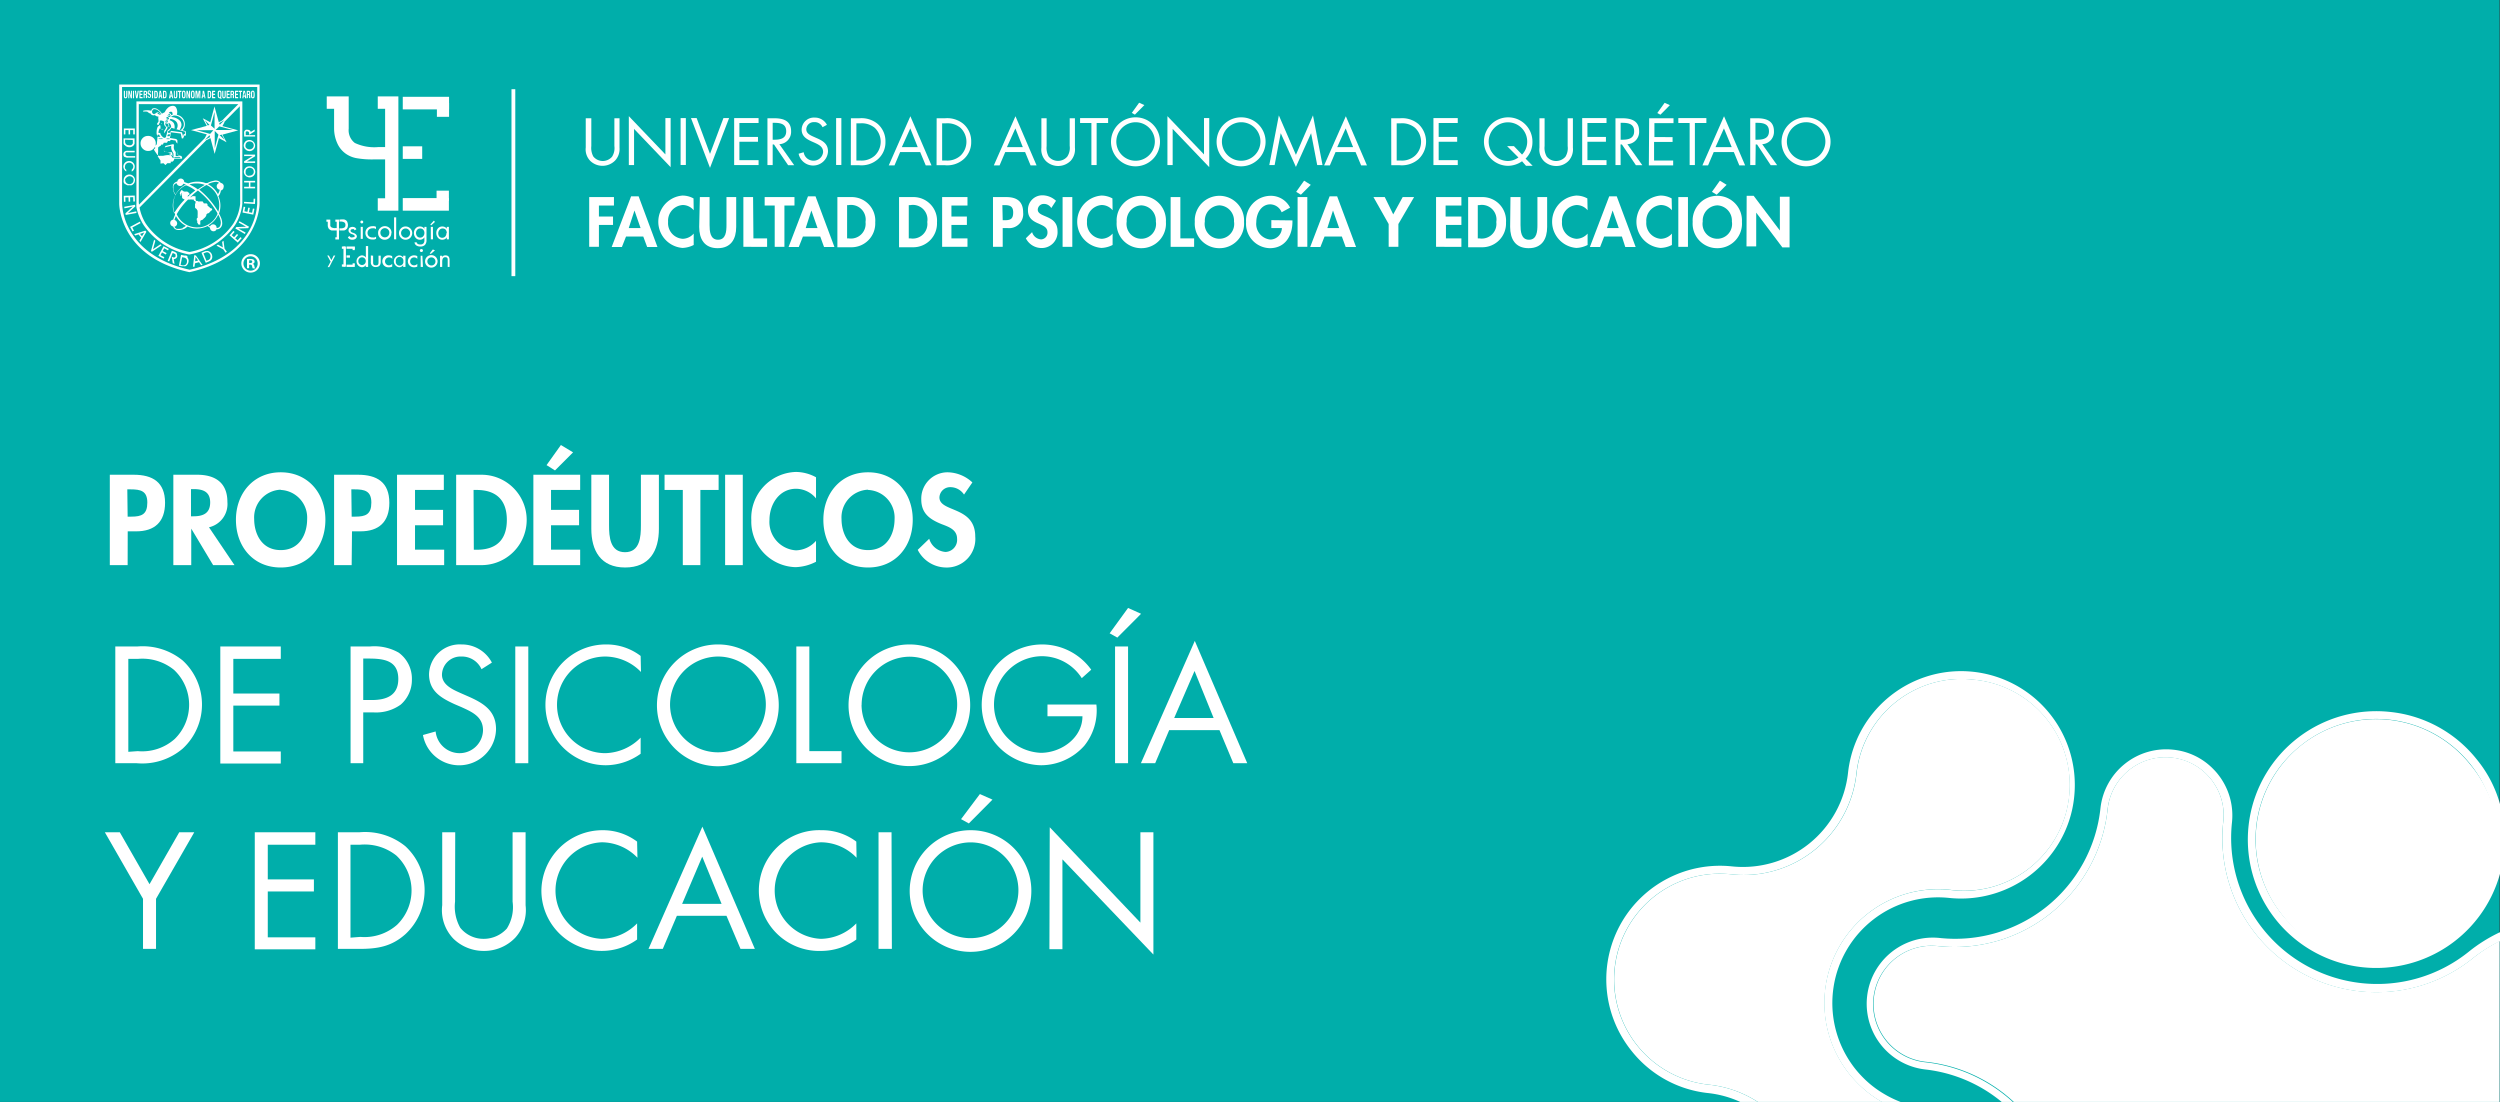 <svg xmlns="http://www.w3.org/2000/svg" viewBox="0 0 295.95 130.45"><rect x="0" y="0" width="295.95" height="130.45" fill="#333333" stroke="none"/><defs><style>.cls-1{fill:#00aeaa;}.cls-2{fill:#fff;}</style></defs><g id="Capa_2" data-name="Capa 2"><g id="Capa_1-2" data-name="Capa 1"><rect class="cls-1" width="295.9" height="130.45" rx="0"/><path class="cls-2" d="M15.11,66.9H13V56.2h2.83c2.25,0,3.71.89,3.71,3.32,0,2.27-1.24,3.38-3.42,3.38h-1Zm0-5.74h.43c1.23,0,1.9-.27,1.9-1.66s-.79-1.57-2-1.57h-.37Z"/><path class="cls-2" d="M27.76,66.9H25.23l-2.59-4.32h0V66.9H20.52V56.2h2.83c2.11,0,3.57.93,3.57,3.22a2.82,2.82,0,0,1-2.18,3Zm-5.15-5.78h.27c1.15,0,2-.34,2-1.64S24,57.9,22.89,57.9h-.28Z"/><path class="cls-2" d="M33.23,67.18c-3.27,0-5.3-2.5-5.3-5.65s2.1-5.62,5.3-5.62,5.29,2.44,5.29,5.62S36.49,67.18,33.23,67.18Zm0-9.21a3.28,3.28,0,0,0-3.14,3.48c0,1.64.82,3.67,3.14,3.67s3.13-2,3.13-3.67A3.28,3.28,0,0,0,33.23,58Z"/><path class="cls-2" d="M41.63,66.9H39.55V56.2h2.83c2.25,0,3.71.89,3.71,3.32,0,2.27-1.24,3.38-3.42,3.38h-1Zm0-5.74h.43c1.23,0,1.9-.27,1.9-1.66s-.8-1.57-2-1.57h-.37Z"/><path class="cls-2" d="M49.13,58v2.36h3.32v1.82H49.13v2.89h3.45V66.9H47V56.2h5.54V58Z"/><path class="cls-2" d="M54,56.2h3a5.35,5.35,0,0,1,0,10.7H54Zm2.09,8.88h.34C59,65.08,60,63.66,60,61.55,60,59.22,58.77,58,56.4,58h-.34Z"/><path class="cls-2" d="M65.23,58v2.36h3.32v1.82H65.23v2.89h3.45V66.9H63.14V56.2h5.54V58Zm2.61-4.45L65.7,55.69l-1-.63,1.7-2.38Z"/><path class="cls-2" d="M70,56.2H72.1v6c0,1.32.11,3.17,1.89,3.17s1.88-1.85,1.88-3.17v-6H78v6.4c0,2.61-1.11,4.58-4,4.58s-4-2-4-4.58Z"/><path class="cls-2" d="M82.91,66.9H80.83V58H78.67V56.2h6.4V58H82.91Z"/><path class="cls-2" d="M87.93,66.9H85.84V56.2h2.09Z"/><path class="cls-2" d="M96.6,59a3.09,3.09,0,0,0-2.36-1.14c-2,0-3.15,1.85-3.15,3.69a3.36,3.36,0,0,0,3.14,3.6,3.25,3.25,0,0,0,2.37-1.13v2.48a5.6,5.6,0,0,1-2.43.64,5.39,5.39,0,0,1-5.23-5.55,5.45,5.45,0,0,1,5.27-5.72,5,5,0,0,1,2.39.63Z"/><path class="cls-2" d="M102.76,67.18c-3.26,0-5.29-2.5-5.29-5.65s2.1-5.62,5.29-5.62,5.29,2.44,5.29,5.62S106,67.18,102.76,67.18Zm0-9.21a3.28,3.28,0,0,0-3.14,3.48c0,1.64.83,3.67,3.14,3.67s3.14-2,3.14-3.67A3.28,3.28,0,0,0,102.76,58Z"/><path class="cls-2" d="M114.12,58.55a1.93,1.93,0,0,0-1.61-.88,1.27,1.27,0,0,0-1.3,1.21c0,1.8,4.24,1,4.24,4.64a3.38,3.38,0,0,1-3.52,3.66,3.79,3.79,0,0,1-3.29-2.09L110,63.78a2.19,2.19,0,0,0,1.93,1.56,1.43,1.43,0,0,0,1.37-1.55c0-1.11-1-1.42-1.85-1.75-1.38-.56-2.39-1.26-2.39-2.92a3.12,3.12,0,0,1,3.12-3.21,4.4,4.4,0,0,1,2.93,1.2Z"/><path class="cls-2" d="M13.65,76.53h2.61a7.48,7.48,0,0,1,5.38,1.67,7.1,7.1,0,0,1,0,10.41,7.37,7.37,0,0,1-5.46,1.74H13.65Zm2.66,12.39a5.79,5.79,0,0,0,4.36-1.43,5.66,5.66,0,0,0-.07-8.19A5.94,5.94,0,0,0,16.31,78H15.19v11Z"/><path class="cls-2" d="M26.08,76.53h7.16V78H27.62v4.1h5.46v1.43H27.62v5.43h5.62v1.43H26.08Z"/><path class="cls-2" d="M43,90.35H41.5V76.53h2.28a5.84,5.84,0,0,1,3.42.73,3.81,3.81,0,0,1,1.56,3.15,3.88,3.88,0,0,1-1.32,3,5,5,0,0,1-3.28.92H43Zm0-7.48h1c1.7,0,3.15-.51,3.15-2.49,0-2.26-1.81-2.42-3.61-2.42H43Z"/><path class="cls-2" d="M57,79.22a2.54,2.54,0,0,0-2.38-1.5,2.2,2.2,0,0,0-2.3,2.14c0,1.2,1.23,1.75,2.17,2.17l.91.4c1.8.79,3.32,1.69,3.32,3.89a4.36,4.36,0,0,1-8.65.69l1.5-.42a2.86,2.86,0,0,0,2.77,2.57,2.78,2.78,0,0,0,2.84-2.7c0-1.61-1.26-2.16-2.55-2.75l-.84-.36c-1.61-.74-3-1.56-3-3.54a3.63,3.63,0,0,1,3.86-3.52,4,4,0,0,1,3.58,2.15Z"/><path class="cls-2" d="M62.54,90.35H61V76.53h1.54Z"/><path class="cls-2" d="M75.88,79.55a5.94,5.94,0,0,0-4.22-1.83,5.72,5.72,0,0,0,0,11.44,6.06,6.06,0,0,0,4.18-1.84v1.91a7.13,7.13,0,0,1-4.12,1.36,7.15,7.15,0,1,1,0-14.3,6.65,6.65,0,0,1,4.12,1.36Z"/><path class="cls-2" d="M92.19,83.46A7.21,7.21,0,1,1,85,76.29,7.18,7.18,0,0,1,92.19,83.46Zm-12.87,0A5.67,5.67,0,1,0,85,77.72,5.72,5.72,0,0,0,79.32,83.44Z"/><path class="cls-2" d="M95.81,88.92h3.81v1.43H94.27V76.53h1.54Z"/><path class="cls-2" d="M114.85,83.46a7.2,7.2,0,1,1-7.2-7.17A7.17,7.17,0,0,1,114.85,83.46Zm-12.86,0a5.66,5.66,0,1,0,5.66-5.72A5.72,5.72,0,0,0,102,83.44Z"/><path class="cls-2" d="M129.79,83.4a6.64,6.64,0,0,1-1.43,4.88,6.86,6.86,0,0,1-5.12,2.31,7.15,7.15,0,1,1,5.94-11.31l-1.12,1a5.61,5.61,0,0,0-4.74-2.6,5.73,5.73,0,0,0-5.65,5.77,5.61,5.61,0,0,0,1.61,3.91,5.86,5.86,0,0,0,3.93,1.76c2.4,0,4.93-1.76,4.93-4.33H124V83.4Z"/><path class="cls-2" d="M135.08,72.66l-2.81,2.82-.91-.51,2.18-3Zm-1.54,17.69H132V76.53h1.54Z"/><path class="cls-2" d="M138.41,86.43l-1.66,3.92h-1.69l6.38-14.48,6.21,14.48H146l-1.64-3.92Zm3-7L139,85h4.67Z"/><path class="cls-2" d="M12.41,98.52h1.77l3.52,6.15,3.52-6.15H23l-4.53,7.88v5.93H16.93V106.4Z"/><path class="cls-2" d="M30.16,98.52h7.17V100H31.7v4.1h5.46v1.43H31.7v5.43h5.63v1.42H30.16Z"/><path class="cls-2" d="M40,98.52h2.6a7.55,7.55,0,0,1,5.39,1.66,7.09,7.09,0,0,1,0,10.41c-1.65,1.47-3.3,1.74-5.46,1.74H40Zm2.65,12.39A5.82,5.82,0,0,0,47,109.48a5.66,5.66,0,0,0-.08-8.2A6,6,0,0,0,42.6,100H41.49v11Z"/><path class="cls-2" d="M53.87,106.74a5.13,5.13,0,0,0,.61,3.08,3.52,3.52,0,0,0,2.78,1.32A3.68,3.68,0,0,0,60,109.92a4.74,4.74,0,0,0,.68-3.18V98.52h1.54v8.65A4.86,4.86,0,0,1,61,111a5.08,5.08,0,0,1-3.72,1.57,5.14,5.14,0,0,1-3.57-1.41,4.86,4.86,0,0,1-1.36-4V98.52h1.54Z"/><path class="cls-2" d="M75.46,101.54a5.9,5.9,0,0,0-4.22-1.83,5.72,5.72,0,0,0,0,11.43,6,6,0,0,0,4.18-1.83v1.91a7.15,7.15,0,0,1-11.33-5.74,7.23,7.23,0,0,1,7.2-7.2,6.73,6.73,0,0,1,4.13,1.35Z"/><path class="cls-2" d="M80.13,108.41l-1.67,3.92H76.77l6.38-14.47,6.21,14.47h-1.7L86,108.41Zm3-7L80.75,107h4.67Z"/><path class="cls-2" d="M101.4,101.54a5.89,5.89,0,0,0-4.21-1.83,5.72,5.72,0,0,0,0,11.43,6,6,0,0,0,4.18-1.83v1.91a7.1,7.1,0,0,1-4.12,1.35,7.15,7.15,0,1,1,0-14.29,6.7,6.7,0,0,1,4.12,1.35Z"/><path class="cls-2" d="M105.58,112.33H104V98.52h1.54Z"/><path class="cls-2" d="M122.09,105.44a7.2,7.2,0,1,1-7.2-7.16A7.16,7.16,0,0,1,122.09,105.44Zm-12.87,0a5.67,5.67,0,1,0,5.67-5.72A5.71,5.71,0,0,0,109.22,105.43Zm8.27-10.78-2.8,2.82-.92-.51L116,94Z"/><path class="cls-2" d="M124.27,97.93,135,109.22V98.52h1.54V113l-10.77-11.27v10.64h-1.54Z"/><path class="cls-2" d="M61,32.69h-.45V10.56H61Z"/><path class="cls-2" d="M70.9,24.33v1.3h1.67v1H70.9v2.59H69.75V23.33h2.93v1Z"/><path class="cls-2" d="M74.11,28l-.49,1.24H72.41l2.3-6h.89l2.23,6H76.61L76.15,28Zm1-3.08h0L74.43,27h1.4Z"/><path class="cls-2" d="M82.12,24.89a1.69,1.69,0,0,0-1.29-.62,1.86,1.86,0,0,0-1.74,2,1.85,1.85,0,0,0,1.73,2,1.77,1.77,0,0,0,1.3-.62V29a3.13,3.13,0,0,1-1.33.35,3.11,3.11,0,0,1,0-6.2,2.72,2.72,0,0,1,1.31.34Z"/><path class="cls-2" d="M82.85,23.33H84v3.3c0,.73.06,1.75,1,1.75s1-1,1-1.75v-3.3h1.15v3.53c0,1.43-.61,2.52-2.19,2.52s-2.19-1.09-2.19-2.52Z"/><path class="cls-2" d="M89.19,28.22h1.62v1H88V23.33h1.15Z"/><path class="cls-2" d="M92.86,29.22H91.71V24.33H90.52v-1h3.53v1H92.86Z"/><path class="cls-2" d="M95.05,28l-.49,1.24H93.35l2.3-6h.89l2.24,6H97.55L97.1,28Zm1-3.08h0L95.38,27h1.4Z"/><path class="cls-2" d="M99.13,23.33h1.64a2.79,2.79,0,0,1,2.84,3,2.81,2.81,0,0,1-2.85,2.94H99.13Zm1.15,4.89h.18a1.74,1.74,0,0,0,2-1.94,1.74,1.74,0,0,0-2-2h-.18Z"/><path class="cls-2" d="M106.43,23.33h1.65a2.79,2.79,0,0,1,2.84,3,2.81,2.81,0,0,1-2.85,2.94h-1.64Zm1.15,4.89h.19a1.73,1.73,0,0,0,2-1.94,1.73,1.73,0,0,0-2-2h-.19Z"/><path class="cls-2" d="M112.63,24.33v1.3h1.83v1h-1.83v1.59h1.9v1h-3V23.33h3v1Z"/><path class="cls-2" d="M118.7,29.22h-1.15V23.33h1.57c1.23,0,2,.49,2,1.83A1.67,1.67,0,0,1,119.27,27h-.57Zm0-3.15h.24c.68,0,1-.15,1-.92s-.43-.87-1.07-.87h-.21Z"/><path class="cls-2" d="M124.45,24.63a1,1,0,0,0-.88-.49.71.71,0,0,0-.72.67c0,1,2.34.58,2.34,2.55a1.87,1.87,0,0,1-1.94,2,2.08,2.08,0,0,1-1.81-1.15l.74-.73a1.2,1.2,0,0,0,1.06.86.79.79,0,0,0,.76-.85c0-.61-.56-.78-1-1-.76-.31-1.31-.69-1.31-1.61a1.7,1.7,0,0,1,1.71-1.76,2.39,2.39,0,0,1,1.61.65Z"/><path class="cls-2" d="M126.94,29.22h-1.15V23.33h1.15Z"/><path class="cls-2" d="M131.71,24.89a1.69,1.69,0,0,0-1.29-.62,1.87,1.87,0,0,0-1.74,2,1.85,1.85,0,0,0,1.73,2,1.77,1.77,0,0,0,1.3-.62V29a3.13,3.13,0,0,1-1.33.35,3.11,3.11,0,0,1,0-6.2,2.69,2.69,0,0,1,1.31.34Z"/><path class="cls-2" d="M135.11,29.38a2.9,2.9,0,0,1-2.92-3.11,2.92,2.92,0,1,1,5.83,0A2.9,2.9,0,0,1,135.11,29.38Zm0-5.07a1.8,1.8,0,0,0-1.73,1.91,1.75,1.75,0,1,0,3.45,0A1.8,1.8,0,0,0,135.11,24.31Z"/><path class="cls-2" d="M139.73,28.22h1.63v1h-2.78V23.33h1.15Z"/><path class="cls-2" d="M144.36,29.38a2.9,2.9,0,0,1-2.92-3.11,2.92,2.92,0,1,1,5.83,0A2.9,2.9,0,0,1,144.36,29.38Zm0-5.07a1.8,1.8,0,0,0-1.73,1.91,1.75,1.75,0,1,0,3.45,0A1.8,1.8,0,0,0,144.36,24.31Z"/><path class="cls-2" d="M153,26.09v.15c0,1.66-.85,3.14-2.68,3.14a2.89,2.89,0,0,1-2.81-3.08,2.93,2.93,0,0,1,2.88-3.12,2.54,2.54,0,0,1,2.33,1.4l-1,.55a1.49,1.49,0,0,0-1.34-.94c-1.11,0-1.66,1.13-1.66,2.11a1.86,1.86,0,0,0,1.67,2.06A1.39,1.39,0,0,0,151.75,27H150.5v-.94Z"/><path class="cls-2" d="M155.17,21.88,154,23.05l-.56-.34.94-1.32Zm-.41,7.34h-1.15V23.33h1.15Z"/><path class="cls-2" d="M156.8,28l-.49,1.24H155.1l2.3-6h.89l2.24,6H159.3L158.85,28Zm1-3.08h0L157.13,27h1.4Z"/><path class="cls-2" d="M162.59,23.33h1.34l1,2.05,1.12-2.05h1.35l-1.86,3.19v2.7h-1.15v-2.7Z"/><path class="cls-2" d="M171.13,24.33v1.3H173v1h-1.83v1.59H173v1H170V23.33H173v1Z"/><path class="cls-2" d="M173.8,23.33h1.64a2.79,2.79,0,0,1,2.84,3,2.81,2.81,0,0,1-2.85,2.94H173.8Zm1.14,4.89h.19a1.73,1.73,0,0,0,2-1.94,1.73,1.73,0,0,0-2-2h-.19Z"/><path class="cls-2" d="M178.81,23.33H180v3.3c0,.73.06,1.75,1,1.75s1-1,1-1.75v-3.3h1.15v3.53c0,1.43-.61,2.52-2.19,2.52s-2.19-1.09-2.19-2.52Z"/><path class="cls-2" d="M187.94,24.89a1.71,1.71,0,0,0-1.3-.62,1.86,1.86,0,0,0-1.73,2,1.85,1.85,0,0,0,1.72,2,1.78,1.78,0,0,0,1.31-.62V29a3.14,3.14,0,0,1-1.34.35,3.11,3.11,0,0,1,0-6.2,2.72,2.72,0,0,1,1.31.34Z"/><path class="cls-2" d="M189.9,28l-.48,1.24h-1.21l2.29-6h.89l2.24,6H192.4L192,28Zm1-3.08h0L190.23,27h1.4Z"/><path class="cls-2" d="M197.92,24.89a1.71,1.71,0,0,0-1.3-.62,1.86,1.86,0,0,0-1.73,2,1.85,1.85,0,0,0,1.72,2,1.78,1.78,0,0,0,1.31-.62V29a3.14,3.14,0,0,1-1.34.35,3.11,3.11,0,0,1,0-6.2,2.72,2.72,0,0,1,1.31.34Z"/><path class="cls-2" d="M199.82,29.22h-1.14V23.33h1.14Z"/><path class="cls-2" d="M203.29,29.38a2.9,2.9,0,0,1-2.91-3.11,2.92,2.92,0,1,1,5.83,0A2.9,2.9,0,0,1,203.29,29.38Zm0-5.07a1.8,1.8,0,0,0-1.72,1.91,1.75,1.75,0,1,0,3.45,0A1.8,1.8,0,0,0,203.29,24.31Zm1.11-2.43-1.18,1.17-.56-.34.94-1.32Z"/><path class="cls-2" d="M206.77,23.18h.83l3.1,4.11h0v-4h1.15v6H211l-3.1-4.12h0v4h-1.15Z"/><path class="cls-2" d="M70,17.29a2.13,2.13,0,0,0,.24,1.24,1.45,1.45,0,0,0,1.12.53,1.47,1.47,0,0,0,1.09-.5,1.88,1.88,0,0,0,.28-1.27V14h.61v3.48A2,2,0,0,1,72.82,19a2.09,2.09,0,0,1-2.93.06,1.94,1.94,0,0,1-.55-1.6V14H70Z"/><polygon class="cls-2" points="74.44 13.75 78.77 18.28 78.77 13.98 79.39 13.98 79.39 19.79 75.06 15.26 75.06 19.54 74.44 19.54 74.44 13.75"/><rect class="cls-2" x="80.57" y="13.98" width="0.62" height="5.55"/><polygon class="cls-2" points="84.05 18.22 85.64 13.98 86.31 13.98 84.05 19.87 81.8 13.98 82.47 13.98 84.05 18.22"/><polygon class="cls-2" points="86.91 13.98 89.8 13.98 89.8 14.56 87.53 14.56 87.53 16.21 89.73 16.21 89.73 16.78 87.53 16.78 87.53 18.96 89.8 18.96 89.8 19.54 86.91 19.54 86.91 13.98"/><path class="cls-2" d="M91.47,19.54h-.62V14h.8c1.06,0,2,.28,2,1.53a1.46,1.46,0,0,1-1.39,1.54l1.76,2.49H93.3L91.62,17.1h-.15Zm0-3h.19c.7,0,1.41-.13,1.41-1s-.67-1-1.42-1h-.18Z"/><path class="cls-2" d="M97.37,15.06a1,1,0,0,0-1-.6.87.87,0,0,0-.92.86c0,.48.49.7.87.87l.36.16c.73.32,1.34.68,1.34,1.57a1.76,1.76,0,0,1-3.48.28l.6-.18a1.16,1.16,0,0,0,1.12,1A1.12,1.12,0,0,0,97.44,18c0-.64-.51-.87-1-1.1l-.34-.15c-.64-.29-1.2-.62-1.2-1.42a1.45,1.45,0,0,1,1.55-1.41,1.59,1.59,0,0,1,1.44.86Z"/><rect class="cls-2" x="98.98" y="13.98" width="0.62" height="5.55"/><path class="cls-2" d="M100.73,14h1a3,3,0,0,1,2.17.67,2.71,2.71,0,0,1,.92,2.12,2.66,2.66,0,0,1-.91,2.07,2.93,2.93,0,0,1-2.19.7h-1Zm1.07,5a2.33,2.33,0,0,0,1.75-.57,2.28,2.28,0,0,0,0-3.3,2.43,2.43,0,0,0-1.72-.53h-.45V19Z"/><path class="cls-2" d="M106.56,18l-.67,1.58h-.68l2.56-5.82,2.5,5.82h-.68L108.93,18Zm1.2-2.8-1,2.22h1.88Z"/><path class="cls-2" d="M110.88,14h1a3,3,0,0,1,2.17.67,2.71,2.71,0,0,1,.92,2.12,2.66,2.66,0,0,1-.91,2.07,2.93,2.93,0,0,1-2.19.7h-1Zm1.06,5a2.34,2.34,0,0,0,1.76-.57,2.28,2.28,0,0,0,0-3.3,2.44,2.44,0,0,0-1.73-.53h-.44V19Z"/><path class="cls-2" d="M119,18l-.67,1.58h-.68l2.56-5.82,2.5,5.82H122L121.35,18Zm1.2-2.8-1,2.22h1.88Z"/><path class="cls-2" d="M123.9,17.29a2.13,2.13,0,0,0,.24,1.24,1.44,1.44,0,0,0,2.21,0,1.88,1.88,0,0,0,.28-1.27V14h.62v3.48a2,2,0,0,1-.49,1.54,2.09,2.09,0,0,1-2.93.06,1.94,1.94,0,0,1-.55-1.6V14h.62Z"/><polygon class="cls-2" points="129.82 19.54 129.2 19.54 129.2 14.56 127.86 14.56 127.86 13.98 131.18 13.98 131.18 14.56 129.82 14.56 129.82 19.54"/><path class="cls-2" d="M137.32,16.77a2.9,2.9,0,1,1-2.89-2.88,2.87,2.87,0,0,1,2.89,2.88m-5.17,0a2.28,2.28,0,1,0,2.28-2.3,2.3,2.3,0,0,0-2.28,2.3m3.32-4.33-1.12,1.13-.37-.2.87-1.21Z"/><polygon class="cls-2" points="138.2 13.75 142.53 18.28 142.53 13.98 143.15 13.98 143.15 19.79 138.82 15.26 138.82 19.54 138.2 19.54 138.2 13.75"/><path class="cls-2" d="M149.82,16.77a2.9,2.9,0,1,1-2.89-2.88,2.88,2.88,0,0,1,2.89,2.88m-5.17,0a2.28,2.28,0,1,0,2.28-2.3,2.3,2.3,0,0,0-2.28,2.3"/><polygon class="cls-2" points="151.39 13.66 153.41 18.33 155.43 13.66 156.56 19.54 155.93 19.54 155.21 15.78 155.2 15.78 153.41 19.76 151.62 15.78 151.61 15.78 150.89 19.54 150.26 19.54 151.39 13.66"/><path class="cls-2" d="M158.1,18l-.67,1.58h-.68l2.57-5.82,2.5,5.82h-.69L160.47,18Zm1.2-2.8-1,2.22h1.88Z"/><path class="cls-2" d="M164.69,14h1.05a3,3,0,0,1,2.16.67,2.85,2.85,0,0,1,0,4.19,3,3,0,0,1-2.2.7h-1Zm1.07,5a2.3,2.3,0,0,0,1.75-.57,2.26,2.26,0,0,0,0-3.3,2.4,2.4,0,0,0-1.72-.53h-.45V19Z"/><polygon class="cls-2" points="169.69 13.98 172.57 13.98 172.57 14.56 170.31 14.56 170.31 16.21 172.5 16.21 172.5 16.78 170.31 16.78 170.31 18.96 172.57 18.96 172.57 19.54 169.69 19.54 169.69 13.98"/><path class="cls-2" d="M180.18,19.09a2.94,2.94,0,0,1-1.67.54,2.87,2.87,0,1,1,2.9-2.85,2.72,2.72,0,0,1-.81,2l.84.85h-.79Zm0-.79a2.18,2.18,0,0,0,.61-1.54,2.28,2.28,0,1,0-4.56,0,2.3,2.3,0,0,0,2.28,2.3,2.18,2.18,0,0,0,1.24-.42l-1.34-1.34h.81Z"/><path class="cls-2" d="M182.85,17.29a2.06,2.06,0,0,0,.25,1.24,1.42,1.42,0,0,0,1.12.53,1.47,1.47,0,0,0,1.09-.5,1.93,1.93,0,0,0,.27-1.27V14h.62v3.48a2,2,0,0,1-.49,1.54,2,2,0,0,1-1.49.63,2.08,2.08,0,0,1-1.44-.57,1.93,1.93,0,0,1-.54-1.6V14h.61Z"/><polygon class="cls-2" points="187.3 13.98 190.18 13.98 190.18 14.56 187.92 14.56 187.92 16.21 190.11 16.21 190.11 16.78 187.92 16.78 187.92 18.96 190.18 18.96 190.18 19.54 187.3 19.54 187.3 13.98"/><path class="cls-2" d="M191.85,19.54h-.61V14h.8c1.05,0,2,.28,2,1.53a1.46,1.46,0,0,1-1.39,1.54l1.77,2.49h-.76L192,17.1h-.16Zm0-3h.2c.69,0,1.4-.13,1.4-1s-.67-1-1.41-1h-.19Z"/><path class="cls-2" d="M195.23,14h2.88v.58h-2.26v1.65H198v.57h-2.19V19h2.26v.58h-2.88Zm2.45-1.55-1.12,1.13-.37-.2.87-1.21Z"/><polygon class="cls-2" points="200.64 19.54 200.02 19.54 200.02 14.56 198.68 14.56 198.68 13.98 202 13.98 202 14.56 200.64 14.56 200.64 19.54"/><path class="cls-2" d="M202.87,18l-.67,1.58h-.67l2.56-5.82,2.5,5.82h-.69L205.25,18Zm1.21-2.8-1,2.22H205Z"/><path class="cls-2" d="M207.81,19.54h-.62V14H208c1.05,0,2,.28,2,1.53a1.46,1.46,0,0,1-1.39,1.54l1.77,2.49h-.76L208,17.1h-.16Zm0-3H208c.7,0,1.41-.13,1.41-1s-.67-1-1.41-1h-.19Z"/><path class="cls-2" d="M216.7,16.77a2.9,2.9,0,1,1-2.9-2.88,2.88,2.88,0,0,1,2.9,2.88m-5.17,0a2.28,2.28,0,1,0,2.27-2.3,2.29,2.29,0,0,0-2.27,2.3"/><path class="cls-2" d="M30.77,31.17a1.09,1.09,0,0,1-1.11,1.1,1.09,1.09,0,1,1,0-2.18,1.08,1.08,0,0,1,1.11,1.08m-1.95,0a.85.85,0,0,0,.85.87.83.83,0,0,0,.83-.86.84.84,0,1,0-1.68,0m.67.57h-.25V30.66a2.12,2.12,0,0,1,.42,0,.72.72,0,0,1,.37.08.31.31,0,0,1,.11.24.27.27,0,0,1-.23.25h0a.31.31,0,0,1,.2.27,1.59,1.59,0,0,0,.08.27h-.27a1,1,0,0,1-.08-.26.2.2,0,0,0-.23-.18h-.12Zm0-.61h.12c.14,0,.25-.05.25-.16s-.07-.17-.23-.17H29.5Z"/><path class="cls-2" d="M14.79,10.75v.61c0,.09,0,.15.08.15s.07-.06.07-.15v-.61h.14v.61c0,.23-.11.28-.21.28s-.21,0-.21-.28v-.61Z"/><polygon class="cls-2" points="15.34 10.74 15.5 11.35 15.5 11.35 15.5 10.74 15.62 10.74 15.62 11.63 15.47 11.63 15.31 11.01 15.31 11.01 15.31 11.63 15.19 11.63 15.19 10.74 15.34 10.74"/><rect class="cls-2" x="15.74" y="10.75" width="0.13" height="0.88"/><polygon class="cls-2" points="16.1 10.74 16.19 11.4 16.19 11.4 16.29 10.74 16.43 10.74 16.28 11.63 16.11 11.63 15.96 10.74 16.1 10.74"/><polygon class="cls-2" points="16.87 10.74 16.87 10.89 16.63 10.89 16.63 11.1 16.85 11.1 16.85 11.24 16.63 11.24 16.63 11.48 16.88 11.48 16.88 11.63 16.5 11.63 16.5 10.74 16.87 10.74"/><path class="cls-2" d="M17,10.75h.24c.11,0,.18.07.18.22s0,.2-.11.22h0c.09,0,.1.09.1.27s0,.14,0,.16h-.14a.3.3,0,0,1,0-.1v-.16c0-.07,0-.12-.08-.12h-.07v.38H17Zm.13.38h.06c.06,0,.09,0,.09-.13s0-.12-.09-.12h-.06Z"/><path class="cls-2" d="M17.59,11.35v0c0,.08,0,.13.09.13s.08,0,.08-.1,0-.11-.12-.16a.24.24,0,0,1-.17-.26c0-.17.08-.26.2-.26s.2.07.2.24v0h-.12c0-.08,0-.13-.08-.13s-.07.05-.07.1a.11.11,0,0,0,.07.12l.1.06a.23.23,0,0,1,.12.23c0,.19-.08.27-.22.27s-.21-.09-.21-.25v0Z"/><rect class="cls-2" x="17.99" y="10.75" width="0.13" height="0.88"/><path class="cls-2" d="M18.26,10.75h.21c.18,0,.22.16.22.42s-.05.46-.23.46h-.2Zm.13.75h.06c.09,0,.1-.08.1-.32s0-.3-.11-.3h-.05Z"/><path class="cls-2" d="M18.89,10.75h.16l.17.88h-.14l0-.19h-.17l0,.19h-.14Zm0,.55H19L19,10.9h0Z"/><path class="cls-2" d="M19.29,10.75h.22c.18,0,.21.16.21.42s0,.46-.22.46h-.21Zm.13.75h.06c.09,0,.11-.08.11-.32s0-.3-.11-.3h-.06Z"/><path class="cls-2" d="M20.17,10.75h.16l.18.88h-.14l0-.19h-.18l0,.19H20Zm0,.55h.13l-.07-.4h0Z"/><path class="cls-2" d="M20.69,10.75v.61c0,.09,0,.15.08.15s.08-.06.08-.15v-.61H21v.61c0,.23-.1.28-.21.28s-.21,0-.21-.28v-.61Z"/><polygon class="cls-2" points="21.47 10.74 21.47 10.89 21.33 10.89 21.33 11.63 21.2 11.63 21.2 10.89 21.05 10.89 21.05 10.74 21.47 10.74"/><path class="cls-2" d="M21.75,10.73c.2,0,.22.19.22.46s0,.45-.22.45-.22-.19-.22-.45,0-.46.22-.46m0,.78c.08,0,.09-.09.09-.32s0-.33-.09-.33-.09.09-.09.33,0,.32.09.32"/><polygon class="cls-2" points="22.22 10.74 22.38 11.35 22.38 11.35 22.38 10.74 22.5 10.74 22.5 11.63 22.35 11.63 22.19 11.01 22.19 11.01 22.19 11.63 22.07 11.63 22.07 10.74 22.22 10.74"/><path class="cls-2" d="M22.82,10.73c.2,0,.22.19.22.46s0,.45-.22.45-.22-.19-.22-.45,0-.46.22-.46m0,.78c.08,0,.09-.09.09-.32s0-.33-.09-.33-.09.09-.09.33,0,.32.09.32"/><polygon class="cls-2" points="23.14 10.74 23.34 10.74 23.43 11.37 23.43 11.37 23.52 10.74 23.72 10.74 23.72 11.63 23.6 11.63 23.6 10.92 23.6 10.92 23.48 11.63 23.38 11.63 23.26 10.92 23.26 10.92 23.26 11.63 23.14 11.63 23.14 10.74"/><path class="cls-2" d="M24,10.75h.16l.17.88h-.13l0-.19H24l0,.19h-.14Zm0,.55h.13L24,10.9h0Z"/><path class="cls-2" d="M24.58,10.75h.21c.19,0,.22.16.22.42s-.05.46-.22.46h-.21Zm.13.75h.06c.09,0,.11-.08.11-.32s0-.3-.11-.3h-.06Z"/><polygon class="cls-2" points="25.47 10.74 25.47 10.89 25.24 10.89 25.24 11.1 25.46 11.1 25.46 11.24 25.24 11.24 25.24 11.48 25.48 11.48 25.48 11.63 25.1 11.63 25.1 10.74 25.47 10.74"/><path class="cls-2" d="M26.15,11.74l-.08-.11H26c-.2,0-.23-.19-.23-.45s0-.46.23-.46.22.19.22.46a.84.84,0,0,1-.05.35l.07.1ZM26,11.51c.07,0,.09-.09.09-.32s0-.33-.09-.33-.09.09-.09.33,0,.32.09.32"/><path class="cls-2" d="M26.44,10.75v.61c0,.09,0,.15.07.15s.08-.06.08-.15v-.61h.13v.61c0,.23-.1.28-.21.28s-.2,0-.2-.28v-.61Z"/><polygon class="cls-2" points="27.19 10.74 27.19 10.89 26.95 10.89 26.95 11.1 27.17 11.1 27.17 11.24 26.95 11.24 26.95 11.48 27.2 11.48 27.2 11.63 26.82 11.63 26.82 10.74 27.19 10.74"/><path class="cls-2" d="M27.29,10.75h.24c.11,0,.18.07.18.22s0,.2-.11.22h0c.09,0,.1.09.1.27s0,.14,0,.16h-.14a.3.3,0,0,1,0-.1v-.16c0-.07,0-.12-.08-.12h-.07v.38h-.13Zm.13.38h.06c.06,0,.09,0,.09-.13s0-.12-.09-.12h-.06Z"/><polygon class="cls-2" points="28.18 10.74 28.18 10.89 27.95 10.89 27.95 11.1 28.17 11.1 28.17 11.24 27.95 11.24 27.95 11.48 28.19 11.48 28.19 11.63 27.82 11.63 27.82 10.74 28.18 10.74"/><polygon class="cls-2" points="28.66 10.74 28.66 10.89 28.52 10.89 28.52 11.63 28.39 11.63 28.39 10.89 28.25 10.89 28.25 10.74 28.66 10.74"/><path class="cls-2" d="M28.81,10.75H29l.17.88H29l0-.19h-.17l0,.19h-.14Zm0,.55H29l-.06-.4h0Z"/><path class="cls-2" d="M29.21,10.75h.25c.1,0,.17.07.17.22s0,.2-.11.22h0c.09,0,.1.09.11.27s0,.14,0,.16h-.14a.31.31,0,0,1,0-.1v-.16c0-.07,0-.12-.08-.12h-.07v.38h-.13Zm.13.38h.06c.06,0,.1,0,.1-.13s0-.12-.09-.12h-.07Z"/><path class="cls-2" d="M29.93,10.73c.19,0,.22.19.22.46s0,.45-.22.45-.23-.19-.23-.45,0-.46.23-.46m0,.78c.07,0,.09-.09.09-.32s0-.33-.09-.33-.09.09-.09.33,0,.32.09.32"/><polygon class="cls-2" points="14.84 15.4 15.22 15.4 15.22 15.91 15.4 15.91 15.4 15.4 15.77 15.4 15.77 15.91 15.96 15.91 15.96 15.21 14.66 15.21 14.66 15.91 14.84 15.91 14.84 15.4"/><path class="cls-2" d="M14.77,17.17a.54.54,0,0,0,.23.19.64.64,0,0,0,.31.07.72.72,0,0,0,.29-.06.66.66,0,0,0,.23-.17.69.69,0,0,0,.1-.19.36.36,0,0,0,0-.11.61.61,0,0,0,0-.14v-.38h-1.3v.33a1.7,1.7,0,0,0,0,.28.51.51,0,0,0,.09.18m1-.6v.18a.62.62,0,0,1,0,.21.25.25,0,0,1-.07.12.31.31,0,0,1-.16.11.46.46,0,0,1-.21,0,.52.52,0,0,1-.35-.11.45.45,0,0,1-.12-.34v-.21Z"/><path class="cls-2" d="M14.76,18.56a.59.59,0,0,0,.38.1H16v-.18h-.79a.53.53,0,0,1-.28-.06.22.22,0,0,1-.08-.18.16.16,0,0,1,0-.12.2.2,0,0,1,.09-.09h1v-.18h-.82a.58.58,0,0,0-.38.1.42.42,0,0,0-.13.33.39.39,0,0,0,.13.31"/><path class="cls-2" d="M15.59,20.1h0v.21l0,0a.6.6,0,0,0,.27-.25.64.64,0,0,0,.09-.34.53.53,0,0,0-.05-.25.6.6,0,0,0-.14-.21.71.71,0,0,0-.22-.15.7.7,0,0,0-.74.14.66.66,0,0,0-.2.48.68.68,0,0,0,.35.57l0,0V20.1h0a.47.47,0,0,1-.15-.17.36.36,0,0,1,0-.21.42.42,0,0,1,.14-.33.51.51,0,0,1,.35-.13.45.45,0,0,1,.34.13.43.43,0,0,1,.15.33.37.37,0,0,1-.06.21.43.43,0,0,1-.15.18"/><path class="cls-2" d="M14.85,21.8a1.2,1.2,0,0,0,.21.13,1.09,1.09,0,0,0,.26,0,.8.8,0,0,0,.26,0,.62.62,0,0,0,.21-.15.55.55,0,0,0,.14-.21.65.65,0,0,0,0-.5.64.64,0,0,0-.14-.21.71.71,0,0,0-.22-.15.7.7,0,0,0-.25-.05.71.71,0,0,0-.49.19.63.63,0,0,0-.19.47.65.65,0,0,0,0,.27.82.82,0,0,0,.16.22m0-.48A.42.42,0,0,1,15,21a.5.5,0,0,1,.35-.14.54.54,0,0,1,.21.05.45.45,0,0,1,.17.13.46.46,0,0,1,.08.13.41.41,0,0,1,0,.16.45.45,0,0,1-.14.33.49.49,0,0,1-.34.14.52.52,0,0,1-.36-.14.4.4,0,0,1-.14-.32"/><polygon class="cls-2" points="14.84 23.37 15.21 23.36 15.23 23.87 15.41 23.87 15.4 23.35 15.77 23.34 15.78 23.86 15.97 23.85 15.95 23.15 14.65 23.18 14.67 23.89 14.85 23.88 14.84 23.37"/><polygon class="cls-2" points="16.13 25.02 15.15 25.22 16.02 24.43 15.98 24.24 14.7 24.48 14.74 24.66 15.72 24.46 14.85 25.25 14.88 25.45 16.16 25.21 16.13 25.02"/><polygon class="cls-2" points="16.64 26.41 16.55 26.24 15.4 26.86 15.7 27.4 15.86 27.31 15.66 26.93 16.64 26.41"/><path class="cls-2" d="M15.89,27.72l.12.16.39-.13.32.39-.21.35.12.16.7-1.21-.12-.14Zm1.19-.2-.27.45-.23-.28Z"/><polygon class="cls-2" points="18.99 28.92 18.11 29.51 18.39 28.5 18.24 28.38 17.87 29.72 17.99 29.8 19.14 29.03 18.99 28.92"/><polygon class="cls-2" points="19.44 29.39 19.89 29.64 19.98 29.47 19.36 29.14 18.75 30.29 19.37 30.62 19.46 30.45 19 30.21 19.18 29.88 19.63 30.13 19.72 29.96 19.27 29.72 19.44 29.39"/><path class="cls-2" d="M20.94,30a.47.47,0,0,0-.1-.1l-.16-.09-.34-.13-.49,1.2.17.07.42-1,.14.05.15.08.05.06a.22.22,0,0,1,0,.1.23.23,0,0,1,0,.11.17.17,0,0,1-.11.11.23.23,0,0,1-.18,0l-.16-.07.12.76.21.09-.09-.57h.08a.43.43,0,0,0,.13-.05.39.39,0,0,0,.19-.21.64.64,0,0,0,0-.2.6.6,0,0,0-.06-.19"/><path class="cls-2" d="M22.21,30.39a.54.54,0,0,0-.16-.14l-.11,0-.13,0-.38-.08-.25,1.28.33.06.25,0h0a.41.41,0,0,0,.19,0,.53.53,0,0,0,.23-.19.59.59,0,0,0,.13-.29.61.61,0,0,0,0-.3.58.58,0,0,0-.12-.25m-.45,0a.57.57,0,0,1,.2.07l.11.08a.48.48,0,0,1,.08.18.81.81,0,0,1,0,.22.48.48,0,0,1-.18.32.52.52,0,0,1-.36.06l-.21-.05.18-.91Z"/><path class="cls-2" d="M23,30.2l-.16,1.38.19,0,.05-.41.48-.13.24.34.19,0-.8-1.13Zm.45.64-.35.09.05-.52Z"/><path class="cls-2" d="M24.9,29.87a.64.64,0,0,0-.25-.15.49.49,0,0,0-.21,0l-.11,0-.13.05-.35.15.51,1.19.3-.13a1.1,1.1,0,0,0,.25-.13.5.5,0,0,0,.14-.15.57.57,0,0,0,.08-.29.85.85,0,0,0-.06-.31.7.7,0,0,0-.17-.24m0,.68a.46.46,0,0,1-.26.25l-.2.08L24.09,30l.18-.07a.49.49,0,0,1,.19-.06.32.32,0,0,1,.14,0,.45.45,0,0,1,.17.11.43.43,0,0,1,.12.17.49.49,0,0,1,0,.37"/><polygon class="cls-2" points="26.46 28.51 26.29 28.63 26.38 29.29 25.8 28.96 25.63 29.08 26.43 29.52 26.7 29.92 26.86 29.81 26.58 29.42 26.46 28.51"/><polygon class="cls-2" points="28.13 28.45 27.85 28.21 28.19 27.82 28.05 27.7 27.71 28.08 27.43 27.84 27.77 27.46 27.63 27.33 27.17 27.86 28.14 28.72 28.61 28.19 28.47 28.07 28.13 28.45"/><polygon class="cls-2" points="28.26 26.35 29.13 26.84 27.96 26.88 27.86 27.05 28.98 27.7 29.08 27.54 28.2 27.05 29.38 27.01 29.48 26.84 28.35 26.19 28.26 26.35"/><polygon class="cls-2" points="29.84 25.19 29.47 25.12 29.57 24.61 29.39 24.58 29.29 25.08 28.93 25.01 29.03 24.5 28.84 24.47 28.71 25.16 29.98 25.41 30.12 24.72 29.94 24.68 29.84 25.19"/><polygon class="cls-2" points="30 23.95 28.89 23.89 28.88 24.07 30.18 24.15 30.21 23.53 30.03 23.52 30 23.95"/><polygon class="cls-2" points="28.9 22.11 28.9 22.3 30.2 22.3 30.2 22.11 29.64 22.11 29.64 21.6 30.2 21.6 30.2 21.41 28.9 21.41 28.9 21.6 29.46 21.6 29.46 22.11 28.9 22.11"/><path class="cls-2" d="M30,19.86a.8.8,0,0,0-.21-.13.75.75,0,0,0-.51,0,.48.48,0,0,0-.22.15.6.6,0,0,0-.14.21.65.65,0,0,0,0,.5.66.66,0,0,0,.14.2.48.48,0,0,0,.22.15.57.57,0,0,0,.25.06.7.7,0,0,0,.49-.19.65.65,0,0,0,.2-.47.66.66,0,0,0-.06-.27.82.82,0,0,0-.16-.22m-.46.95a.52.52,0,0,1-.21,0,.76.76,0,0,1-.17-.13.39.39,0,0,1-.08-.14.37.37,0,0,1,0-.15A.45.45,0,0,1,29.2,20a.49.49,0,0,1,.34-.14.57.57,0,0,1,.36.13.43.43,0,0,1,.14.33.42.42,0,0,1-.14.34.49.49,0,0,1-.35.13"/><polygon class="cls-2" points="30.2 18.3 28.9 18.3 28.9 18.48 29.9 18.47 28.9 19.09 28.9 19.29 30.2 19.29 30.2 19.1 29.2 19.11 30.2 18.5 30.2 18.3"/><path class="cls-2" d="M29.07,17.69a.48.48,0,0,0,.22.15.74.74,0,0,0,.25.05A.66.66,0,0,0,30,17.7a.61.61,0,0,0,.2-.46.6.6,0,0,0-.06-.27.69.69,0,0,0-.16-.22.8.8,0,0,0-.21-.13.69.69,0,0,0-.51,0,.55.55,0,0,0-.22.14.74.74,0,0,0-.14.22.66.66,0,0,0-.05.25.64.64,0,0,0,.05.24.6.6,0,0,0,.14.21m.48,0a.54.54,0,0,1-.21-.05.43.43,0,0,1-.17-.13.35.35,0,0,1-.08-.13.4.4,0,0,1,0-.15.49.49,0,0,1,.14-.34.48.48,0,0,1,.34-.13.52.52,0,0,1,.36.13.46.46,0,0,1,0,.66.5.5,0,0,1-.35.14"/><path class="cls-2" d="M30.2,16H29.09v-.14c0-.09,0-.14,0-.18a.16.16,0,0,1,0-.07l.09-.06.1,0a.18.18,0,0,1,.15.07.21.21,0,0,1,.06.16v.18l.66-.41v-.22l-.48.3,0-.07a.48.48,0,0,0-.09-.11.44.44,0,0,0-.27-.09.45.45,0,0,0-.2,0,.47.47,0,0,0-.15.13.31.31,0,0,0-.06.13.74.74,0,0,0,0,.18v.36h1.3Z"/><path class="cls-2" d="M18.44,16.93a.88.88,0,0,1-.25.66.83.83,0,0,1-.6.28.86.86,0,0,1-.66-.24.85.85,0,0,1-.29-.61.87.87,0,0,1,.23-.65.84.84,0,0,1,.62-.28.9.9,0,0,1,.66.23.85.85,0,0,1,.29.61"/><path class="cls-2" d="M22,15.54l-.4-.13a.89.89,0,0,0,.26-.45,1.15,1.15,0,0,0-.06-.68,1.13,1.13,0,0,0-.87-.69,1.08,1.08,0,0,0-.11-.9.46.46,0,0,0-.42-.16.89.89,0,0,0-.57.28,1.47,1.47,0,0,0-.27.36l-.07.12-.18.09-.15.08a.92.92,0,0,0-.07-.13l0,0a1.53,1.53,0,0,0-.45-.4.59.59,0,0,0-.47-.11c-.15,0-.22.16-.27.29a1.89,1.89,0,0,0-.95,0h0v0a.12.12,0,0,0,0,.1s.13,0,.13,0a.86.86,0,0,1,.21,0l.08,0s.05,0,.05,0a1.27,1.27,0,0,0,.33.22l.09,0,0,.05a.38.38,0,0,0,.17.14.41.41,0,0,0,.33,0,.48.48,0,0,0,.42.17.87.87,0,0,0,0,.39h0a.48.48,0,0,1,0,.12v.1a1,1,0,0,1-.1.14.22.22,0,0,0-.06.13.17.17,0,0,0,.08.13l.07,0a.08.08,0,0,1,.07,0s0,.1,0,.11a.3.3,0,0,0-.11.06l-.07.08c0,.05,0,.11-.05.17a2.24,2.24,0,0,0-.05.59.67.67,0,0,0,.1.29.08.08,0,0,0,0,0l0,0h0v.07a.06.06,0,0,0,0,0c0,.3-.06.62-.08.92l-.08.06-.17.12.07.25-.17.19.17.26.26.38h.1s-.07.15-.07.15l.05.08L19,19c0,.12,0,.37,0,.37l.35-.05.23.22.23-.22h.4l0-.18s.15,0,.19,0a.26.26,0,0,0,.1-.07.41.41,0,0,0,.13-.29v0h0s.87,0,.9,0,.05-.12,0-.18,0-.13-.08-.14l-.23-.05a.21.21,0,0,1-.14-.11.71.71,0,0,1-.08-.45v-1a.27.27,0,0,0,0-.09L21,16.61a.37.37,0,0,0-.18-.16s-.68-.11-.7-.12.05-.22.06-.31l.05-.36,1.17.15.12.57h.16l.13-.33a.46.46,0,0,0,.17,0c.07,0,0-.52,0-.52M20.5,13.68a1.18,1.18,0,0,1,1.12.54.94.94,0,0,1,.13.66.84.84,0,0,1-.33.5l-.16,0a1.3,1.3,0,0,0,.22-.52.77.77,0,0,0-.17-.56,1.53,1.53,0,0,0-1-.44s0-.08,0-.12l.19,0m.06.82a.93.93,0,0,0-.48-.33,1.19,1.19,0,0,1,.09-.15,1.15,1.15,0,0,1,.59.23.69.69,0,0,1,.27.55.88.88,0,0,1-.13.44l-.25-.08a.94.94,0,0,0-.09-.66m-.31.55-.2-.07a.94.94,0,0,0-.11-.4s0-.06.07-.09a.58.58,0,0,1,.24.56m0-1.88c.18,0,.2.22.16.39h-.14c0-.14-.13-.18-.24-.22s.1-.18.22-.18m-.37.44c.06,0,.11.1.2.09s0-.08-.05-.11l-.11-.08.06-.09h0a.3.3,0,0,1,.2.22.13.13,0,0,1-.14.16.37.37,0,0,1-.2-.12.25.25,0,0,0,0-.07m-.18.37.1,0s.1,0,.11,0-.05,0-.07-.07a.18.18,0,0,0-.1,0l0-.09A.22.22,0,0,1,20,14c0,.18-.2.17-.31.11a.43.43,0,0,0,0-.11m-.08.37a.52.52,0,0,0,.18,0c.06,0,0-.05,0-.07a.29.29,0,0,0-.16,0,.24.24,0,0,1,0-.08h0c.14,0,.24,0,.24.15s-.19.16-.3.09,0,0,0-.08m0,.19h0a.47.47,0,0,0,.27.06.69.69,0,0,1,.12.34.2.2,0,0,0-.18.07.5.5,0,0,1-.21-.47m-1.27-1.06A.28.28,0,0,1,18,13.2a.31.31,0,0,1,.09-.19.23.23,0,0,1,.2-.09.86.86,0,0,1,.51.23.92.92,0,0,1,.3.4v0l-.15-.12a.77.77,0,0,0-.34-.16c-.09.08-.16.17-.29.18m.35,0s-.09-.09,0-.11a1,1,0,0,1,.38.23.37.37,0,0,1-.36-.12m.1,1.32,0-.07a2.14,2.14,0,0,0,.13-.19c0-.08,0-.16,0-.24H19l.13,0a.58.58,0,0,1,.17.06l.15.07a.52.52,0,0,0,.22.64,1.06,1.06,0,0,1-.24.46.31.31,0,0,0-.12-.15v-.1a.51.51,0,0,1-.28,0L19,15.18,19,15a.8.8,0,0,1,0-.15c-.05,0-.19,0-.2-.06m.12.41c.07,0,.1.08.17.1l.1,0a.32.32,0,0,1,.26.32s0,.13,0,.14.06,0,.07-.07.17-.28.25-.43l.05-.09,0-.1L19.9,15a.51.51,0,0,1,.28.1.72.72,0,0,1-.21.25c-.12,0-.14.16-.18.3a4.32,4.32,0,0,1-.12.45c0,.11-.06.22-.21.21l-.05,0a.91.91,0,0,1-.16-.11,1,1,0,0,1-.27-.37s0-.08,0-.09-.16,0-.22,0a.92.92,0,0,1,.14-.5m1.16.88h-.26a1.33,1.33,0,0,1,.09-.21h.25a.36.36,0,0,1-.08.22m0,.22a.28.28,0,0,1,0,.12h-.34a.26.26,0,0,1,0-.08l0,0c.09,0,.21,0,.32,0m-1.18,0H19a.43.43,0,0,1,.16,0s0,0,.07,0,0,.07,0,.07h-.38a.12.12,0,0,1-.09-.08s0,0,0,0m-.09-.19c-.06,0,0-.16,0-.25h.17a1.3,1.3,0,0,0,.14.26Zm1.9,2.27s0,.09-.05.14a.6.6,0,0,0-.06-.19.67.67,0,0,1-.06-.15c0-.07,0-.24-.12-.24a1.55,1.55,0,0,1-.43,0c-.15,0-.29-.14-.45-.14,0-.1.13-.42.14-.44a0,0,0,0,1,0,0l.74-.18a1,1,0,0,0,.18.76c0,.06.07.1.07.17a.53.53,0,0,1,0,.13.54.54,0,0,1,0,.18m-.22-.05c-.12-.05-.25-.1-.25-.26a.15.15,0,0,1,.18,0c0,.05,0,.1,0,.14s.05.06.05.1m1,.17a.05.05,0,1,1,0,.1h-.61a.05.05,0,0,1,0-.1Zm-1.27-1.8s0,0,.05-.06l.15-.18c.16,0,.29.05.45.06s.15.1.15.18A1.75,1.75,0,0,1,21,17v.72a1.87,1.87,0,0,0,0,.49.42.42,0,0,0,.11.18.53.53,0,0,0,.11.09h-.42s0-.07,0-.1,0-.1,0-.15a1.43,1.43,0,0,0,0-.23.47.47,0,0,0-.06-.09.77.77,0,0,1-.15-.65.43.43,0,0,0,0-.05.17.17,0,0,0,0-.05.08.08,0,0,0-.06-.08.22.22,0,0,0-.11,0l-.84.2c-.06.17-.1.33-.15.49a.35.35,0,0,0,0,.17s.06,0,.09,0c.23,0,.38.15.62.17,0,.26.3.27.41.42a.24.24,0,0,1,0,.12s0,.07-.05.07-.09-.1-.12-.14a.35.35,0,0,0-.13-.14c-.22-.15-.64-.06-.92,0l-.37,0a.28.28,0,0,1-.18,0c-.12-.07-.07-.32-.06-.47l0-.46s0-.05,0-.06.05,0,.07-.06l.25-.16.06-.12.19,0a2,2,0,0,1,.1-.21h.37a1.43,1.43,0,0,0,.12-.21h.26m1.77-.82s0,0,0,0l-.15,0-.11.28c0-.16-.07-.33-.11-.49l-1.21-.16-.08,0c-.06,0-.07.16-.09.22h-.28c0-.07,0-.17.07-.22s.1,0,.14-.1a1.71,1.71,0,0,0,.2-.27l1.6.46c0,.06,0,.14,0,.22s0,.06,0,.08"/><path class="cls-2" d="M19.14,14.61a.06.06,0,0,1-.06.05,0,0,0,0,1,0-.05s0-.06,0-.06a.06.06,0,0,1,.06.06"/><path class="cls-2" d="M26.49,22.06a.4.4,0,0,0-.35-.4.75.75,0,0,0-.82-.26,2.5,2.5,0,0,0-.77.27l-.11,0-.11,0a2.59,2.59,0,0,0-.37-.11,3.06,3.06,0,0,0-1.17,0,3.65,3.65,0,0,0-.5.15l-.48-.16a.38.38,0,0,0-.13-.3.4.4,0,0,0-.32-.11.42.42,0,0,0-.37.35.73.73,0,0,0-.33.16.6.6,0,0,0-.18.31,1,1,0,0,0,0,.35,1.22,1.22,0,0,0,.29.76.1.1,0,0,1,0,.05,2.62,2.62,0,0,0-.26,1.1,3.05,3.05,0,0,0,.05.62c0,.14.07.27.11.4a.35.35,0,0,1,.05.13s0,0,0,.07a3.09,3.09,0,0,0-.21.56.4.4,0,0,0-.36.4.41.41,0,0,0,.35.41.6.6,0,0,0,.53.41,1.5,1.5,0,0,0,.3,0,1.32,1.32,0,0,0,.77-.32s.07-.07.09-.07l.06,0a2.56,2.56,0,0,0,1.16.22,2.85,2.85,0,0,0,1.18-.3,2,2,0,0,0,.27.22.42.42,0,0,0,.32.4.42.42,0,0,0,.43-.16s0-.05,0-.06h.08a.66.66,0,0,0,.23-.05.73.73,0,0,0,.38-.75,1.61,1.61,0,0,0-.15-.61c-.06-.15-.14-.3-.21-.44a.21.21,0,0,1,0-.07l0,0a2.64,2.64,0,0,0,.15-1,2.72,2.72,0,0,0-.24-1,1.29,1.29,0,0,0,.3-.68.42.42,0,0,0,.32-.41m-3.23-.42a2.51,2.51,0,0,1,1,.17l-.22.13c-.2.12-.4.26-.6.4a4.8,4.8,0,0,0-1-.58,2.24,2.24,0,0,1,.76-.12m-2.65.54a1.85,1.85,0,0,1,0-.23.51.51,0,0,1,.38-.34h0a.42.42,0,0,0,.4.33.41.41,0,0,0,.39-.27l.31.09a2.87,2.87,0,0,0-1.22,1.17,1.08,1.08,0,0,1-.27-.75m1.95.65s-.06,0-.08,0,0,0,0-.07l-.1-.07-.11-.09a.59.59,0,0,0-.13,0s0,0-.06,0l-.13,0c-.17,0-.29-.18-.34-.18s-.15.15-.17.19a1.66,1.66,0,0,0-.06.16s0,.08,0,.09a.31.31,0,0,0,.07.08l0,.06a.36.36,0,0,1,0,.09s.07,0,.09,0a.34.34,0,0,0,0-.1l0-.06v0a.15.15,0,0,1,0-.12s0,0,.05,0,0,.05,0,.1a.6.6,0,0,1,.05.24l0,.16.05.06c.07,0,0,0,0,0s0,.06.07.09.05,0,.07,0,0,0,.05.07l.09,0h0a8.37,8.37,0,0,0-1.26,1.62,2.49,2.49,0,0,1-.16-1.06,2.41,2.41,0,0,1,.18-.79,2.61,2.61,0,0,1,1.34-1.43.2.2,0,0,1,.08,0,.94.94,0,0,1,.15.06,4.18,4.18,0,0,1,.9.53c-.1.09-.39.31-.39.31l-.32.28a2.25,2.25,0,0,0-.17.17.21.21,0,0,1,0-.1.34.34,0,0,1,.06-.12.45.45,0,0,1,.08,0h0s0,0,.05-.06ZM21.66,27a1.24,1.24,0,0,1-.5.09l-.09,0h-.15a.44.44,0,0,1-.27-.25.4.4,0,0,0,.32-.42.42.42,0,0,0-.32-.38,3.14,3.14,0,0,1,.18-.46A2.83,2.83,0,0,0,22,26.73a1.23,1.23,0,0,1-.37.23m1.06-3.72c0,.05,0,.1-.07.1a.11.11,0,0,1-.09,0l.32-.31c.24-.22.39-.33.58-.48a9.19,9.19,0,0,1,2.08,2.31,2.82,2.82,0,0,1,.18.29.48.48,0,0,1,.05.11s0,.05,0,.08a2.51,2.51,0,0,1-.75,1,2.63,2.63,0,0,1-1.31.57h-.16a2.58,2.58,0,0,1-1.74-.49,2.68,2.68,0,0,1-.86-1.06,7.66,7.66,0,0,1,1.35-1.74h0a.91.91,0,0,0,.23,0,.78.78,0,0,1,.22,0,.72.72,0,0,0,.22,0c0,.12,0,.14.11.18s.11.05.1.16,0,.06,0,.1a.34.34,0,0,1-.06.06,1,1,0,0,0,0,.16s0,.1,0,.14a.37.37,0,0,0,0,.15.22.22,0,0,0,.08.09l0,0c0,.05.08.05.11.08s.05.07,0,.06l0,0c.05.06.1.08.11.17a4.14,4.14,0,0,1,0,.61.43.43,0,0,1,0,.17s0,0,0,.05,0,0-.05,0a.47.47,0,0,0-.05.1s0,.06,0,.09,0,0,0,.06.06.06.06.08,0,.15,0,.22.08.08.08.09,0,.07,0,.07.1.1.14.08l.14,0,0-.07s0-.07,0-.09a0,0,0,0,1,0,0l0,0c0-.06,0-.27,0-.31s0,0,0,0,.05,0,.07,0,0,0,0-.05,0,0,.06,0L24,26l.08-.08.06-.07s.09-.06.12-.1a.68.68,0,0,0,.17-.28c0-.09,0-.08.07-.15a.57.57,0,0,1,.13-.08l.08,0a1,1,0,0,0,.1-.11.91.91,0,0,1,.17-.17c.07-.05.2-.15.11-.24s-.1-.05-.16-.07-.1-.09-.16-.15a.91.91,0,0,1-.21-.18s0-.07,0-.08a.13.13,0,0,0,0-.07c-.06,0,0-.08-.13-.09s-.12,0-.17,0,0,0-.07,0,0,0-.06,0L24,23.85s-.08,0-.11,0v0a.46.46,0,0,0-.2,0,1.21,1.21,0,0,1-.19,0c-.11,0,0,0-.11-.05s-.17,0-.19,0,0-.06,0-.07,0-.07-.05-.07,0,0,0,0,0-.06,0-.08,0,0,0-.08,0-.06,0-.08,0,0,0-.07a.64.64,0,0,1,0-.09c0-.05-.12,0-.16-.05Zm3.45,3.06c0,.39-.12.69-.5.69a.4.4,0,0,0-.37-.43.41.41,0,0,0-.41.25.75.75,0,0,1-.17-.14,2.79,2.79,0,0,0,1.14-1.26,2.13,2.13,0,0,1,.31.89M25.94,24a2.66,2.66,0,0,1-.1,1.07,9.8,9.8,0,0,0-2.25-2.62,7.43,7.43,0,0,1,.86-.55,2.63,2.63,0,0,1,1.22,1.18,2.69,2.69,0,0,1,.27.92m-.13-1a2.84,2.84,0,0,0-1.2-1.2,2.53,2.53,0,0,1,.88-.27.59.59,0,0,1,.46.13h0a.41.41,0,0,0,.06.8h0a1.35,1.35,0,0,1-.21.52"/><path class="cls-2" d="M30.45,10.3V24.12a7.28,7.28,0,0,1-1,3.26c-1.31,2.25-3.74,3.82-7,4.55-3.27-.73-5.69-2.3-7-4.55a7.18,7.18,0,0,1-1-3.26V10.3h16Zm.28-.29H14.11V24.12s0,6.29,8.31,8.1c8.31-1.81,8.31-8.1,8.31-8.1Z"/><path class="cls-2" d="M16.15,12V24.1a1.89,1.89,0,0,0,0,.37s0,.06,0,.09A6.25,6.25,0,0,0,17,26.64a8.39,8.39,0,0,0,5.41,3.49,8.44,8.44,0,0,0,5.42-3.49,5.77,5.77,0,0,0,.86-2.54V12Zm.28,12.06V12.33H28.21l-1.9,1.92-.41.22-.51-1.87-.5,1.87L24,14l.48.9-1.87.5,1.87.51-.25.46-7.78,7.86a.84.84,0,0,0,0-.12m9.07-8.72.44-.43,1.61.43Zm.72.55.34.61L26,16Zm-.38,0-.44,1.61V15.5Zm.09-1.37.61-.34-.55.55Zm-1.69,2L24.8,16l.06.22Zm.61-.72-1.61-.44h2Zm-.28-1-.34-.62.55.56Zm.38,0,.43-1.61v2Zm3.46,9.25a5.39,5.39,0,0,1-.82,2.39,8.06,8.06,0,0,1-5.17,3.34,8.08,8.08,0,0,1-5.17-3.34,5.56,5.56,0,0,1-.75-1.92l7.93-8,.05,0,.41-.22.5,1.87.51-1.87.9.49-.49-.9,1.87-.51-1.87-.5.23-.43,0-.07,1.83-1.85Z"/><path class="cls-2" d="M44.72,11.41v1.47h.87v4.53h-.81A5.39,5.39,0,0,1,42,16.92a1.89,1.89,0,0,1-.72-1.69V11.41h-2.6v1.47h.87v2.35h0a4.26,4.26,0,0,0,.36,1.69,3,3,0,0,0,1,1.26,3.21,3.21,0,0,0,1.22.53,10.52,10.52,0,0,0,2.19.16h1.27v4.6h-.87v1.47h2.44V11.41Z"/><path class="cls-2" d="M42.25,27.93a.41.41,0,0,1-.15.33.62.62,0,0,1-.4.12.67.67,0,0,1-.33-.08.48.48,0,0,1-.19-.23l.21-.13a.34.34,0,0,0,.13.16.39.39,0,0,0,.2,0,.32.32,0,0,0,.2-.06A.16.16,0,0,0,42,28a.22.22,0,0,0-.07-.16,1.06,1.06,0,0,0-.28-.13.72.72,0,0,1-.29-.18.35.35,0,0,1-.1-.26.41.41,0,0,1,.12-.3.57.57,0,0,1,.36-.11.61.61,0,0,1,.28.07.51.51,0,0,1,.17.21l-.21.13a.3.3,0,0,0-.1-.14.24.24,0,0,0-.15,0,.23.23,0,0,0-.17.05.15.15,0,0,0-.06.13.17.17,0,0,0,.07.14.63.63,0,0,0,.22.11.76.76,0,0,1,.35.19.37.37,0,0,1,.11.27"/><path class="cls-2" d="M43,26.28a.17.17,0,0,1-.05.12.18.18,0,0,1-.12.05.17.17,0,0,1-.12-.05.17.17,0,0,1,.12-.29.15.15,0,0,1,.12.05.17.17,0,0,1,.05.12m-.05,2h-.25V26.86h.25Z"/><path class="cls-2" d="M44.52,28.27a1,1,0,0,1-.21.08,1,1,0,0,1-.25,0,.82.82,0,0,1-.58-.22.75.75,0,0,1-.22-.56.78.78,0,0,1,.23-.57.84.84,0,0,1,.59-.22.8.8,0,0,1,.23,0,.68.68,0,0,1,.2.07v.27a.72.72,0,0,0-.2-.09.57.57,0,0,0-.22,0,.6.6,0,0,0-.42.15.57.57,0,0,0-.16.41.53.53,0,0,0,.16.38.64.64,0,0,0,.42.14,1,1,0,0,0,.24,0,.57.57,0,0,0,.19-.1Z"/><path class="cls-2" d="M46.33,27.59a.79.79,0,0,1-1.35.56.78.78,0,0,1-.22-.56A.74.74,0,0,1,45,27a.8.8,0,0,1,1.12,0,.75.75,0,0,1,.23.55m-.26,0a.5.5,0,0,0-.15-.38.53.53,0,0,0-.76,0,.5.5,0,0,0-.15.38.56.56,0,0,0,.15.39.55.55,0,0,0,.38.16.53.53,0,0,0,.38-.16.56.56,0,0,0,.15-.39"/><rect class="cls-2" x="46.65" y="25.73" width="0.25" height="2.6"/><path class="cls-2" d="M48.8,27.59a.79.79,0,0,1-.23.56.77.77,0,0,1-.56.23.75.75,0,0,1-.55-.23.79.79,0,0,1-.23-.56.75.75,0,0,1,.23-.55.73.73,0,0,1,.55-.23.77.77,0,0,1,.56.23.75.75,0,0,1,.23.55m-.25,0a.48.48,0,0,0-.16-.38.49.49,0,0,0-.38-.16.53.53,0,0,0-.53.54.53.53,0,0,0,.16.39.51.51,0,0,0,.37.16.55.55,0,0,0,.54-.55"/><path class="cls-2" d="M50.49,28.41a.82.82,0,0,1-.18.58.73.73,0,0,1-.56.19.75.75,0,0,1-.47-.13.48.48,0,0,1-.21-.36h.26a.31.31,0,0,0,.13.19.61.61,0,0,0,.3.06.46.46,0,0,0,.36-.12.54.54,0,0,0,.12-.39v-.34a.5.5,0,0,1-.22.21.63.63,0,0,1-.32.08.64.64,0,0,1-.5-.23.84.84,0,0,1-.2-.57.79.79,0,0,1,.2-.55.67.67,0,0,1,.51-.22.74.74,0,0,1,.31.07.7.7,0,0,1,.22.2v-.22h.25Zm-.25-.83a.56.56,0,0,0-.14-.39.47.47,0,0,0-.35-.14.46.46,0,0,0-.36.15.61.61,0,0,0,0,.78.48.48,0,0,0,.7,0,.57.57,0,0,0,.15-.4"/><path class="cls-2" d="M51.49,26.27l-.45.41-.1-.1.42-.46Zm-.23,2.06H51V26.86h.25Z"/><path class="cls-2" d="M53.14,28.33h-.25v-.24a.53.53,0,0,1-.21.21.66.66,0,0,1-.32.08.65.65,0,0,1-.51-.23.84.84,0,0,1-.2-.57.79.79,0,0,1,.2-.55.67.67,0,0,1,.51-.22.74.74,0,0,1,.31.07.61.61,0,0,1,.22.2v-.22h.25Zm-.25-.75a.61.61,0,0,0-.13-.39.49.49,0,0,0-.36-.14.48.48,0,0,0-.36.15A.65.65,0,0,0,52,28a.45.45,0,0,0,.35.15.49.49,0,0,0,.36-.15.61.61,0,0,0,.14-.4"/><path class="cls-2" d="M39.7,26v.25h.16V27h-.15a.87.87,0,0,1-.48-.09.3.3,0,0,1-.13-.29V26h-.46v.25h.16v.42a.72.72,0,0,0,.06.29.44.44,0,0,0,.18.22.51.51,0,0,0,.21.1l.38,0h.23v.81H39.7v.26h.43V26Z"/><path class="cls-2" d="M41.13,26.3a.52.52,0,0,0-.18-.23.67.67,0,0,0-.21-.09,2,2,0,0,0-.39,0h-.17v.25h.09a.83.83,0,0,1,.49.1.34.34,0,0,1,.13.31.31.31,0,0,1-.13.3.89.89,0,0,1-.49.09h-.09v.25h.17l.39,0a.51.51,0,0,0,.21-.1.44.44,0,0,0,.18-.22.78.78,0,0,0,.06-.31.75.75,0,0,0-.06-.31"/><path class="cls-2" d="M43.3,31.39h0a.56.56,0,0,1-.47.25.71.71,0,0,1,0-1.41.56.56,0,0,1,.48.26h0V29.13h.27V31.6H43.3Zm0-.46a.44.44,0,0,0-.45-.47.44.44,0,0,0-.43.47.44.44,0,1,0,.88,0"/><path class="cls-2" d="M44.17,30.27V31c0,.22,0,.41.32.41s.32-.19.32-.41v-.73h.26V31c0,.37-.17.61-.58.61A.54.54,0,0,1,43.9,31v-.76Z"/><path class="cls-2" d="M46.45,30.65a.52.52,0,0,0-.4-.18.47.47,0,0,0,0,.94.51.51,0,0,0,.38-.18v.33a.81.81,0,0,1-.38.08.71.71,0,1,1,0-1.41.78.78,0,0,1,.37.09Z"/><path class="cls-2" d="M48,31.6h-.27v-.21h0a.59.59,0,0,1-.48.25.71.71,0,0,1,0-1.41.58.58,0,0,1,.48.26h0v-.22H48Zm-.25-.67a.45.45,0,1,0-.89,0,.45.45,0,1,0,.89,0"/><path class="cls-2" d="M49.4,30.65a.48.48,0,0,0-.39-.18.47.47,0,0,0-.46.46.46.46,0,0,0,.48.48.49.49,0,0,0,.37-.18v.33a.81.81,0,0,1-.38.08.71.71,0,0,1-.74-.7.72.72,0,0,1,.76-.71.74.74,0,0,1,.36.09Z"/><path class="cls-2" d="M50.07,29.66a.17.17,0,0,1-.19.17.17.17,0,0,1-.18-.17.18.18,0,0,1,.18-.18.18.18,0,0,1,.19.18m0,1.94h-.27V30.27H50Z"/><path class="cls-2" d="M51.8,30.94a.74.74,0,0,1-1.48,0,.74.74,0,0,1,1.48,0m-1.21,0a.48.48,0,1,0,.47-.47.47.47,0,0,0-.47.47m.9-1.3-.49.42L50.87,30l.37-.47Z"/><path class="cls-2" d="M52.31,30.45h0a.46.46,0,0,1,.42-.22c.39,0,.49.25.49.57v.8H53v-.76c0-.23,0-.39-.3-.39s-.35.3-.35.54v.61h-.26V30.27h.26Z"/><polygon class="cls-2" points="38.74 30.25 38.93 30.25 39.23 30.8 39.5 30.25 39.69 30.25 38.98 31.62 38.79 31.62 39.14 30.98 38.74 30.25"/><rect class="cls-2" x="47.68" y="11.46" width="5.48" height="1.49"/><rect class="cls-2" x="47.68" y="17.32" width="2.3" height="1.49"/><rect class="cls-2" x="47.68" y="23.45" width="5.46" height="1.49"/><rect class="cls-2" x="51.68" y="22.57" width="1.46" height="1.21"/><rect class="cls-2" x="51.72" y="12.18" width="1.44" height="1.65"/><rect class="cls-2" x="41.02" y="29.18" width="0.99" height="0.27"/><rect class="cls-2" x="41.02" y="30.23" width="0.41" height="0.27"/><rect class="cls-2" x="41.02" y="31.33" width="0.98" height="0.27"/><rect class="cls-2" x="41.74" y="31.17" width="0.26" height="0.22"/><rect class="cls-2" x="41.74" y="29.31" width="0.26" height="0.3"/><rect class="cls-2" x="40.66" y="29.18" width="0.29" height="2.39"/><rect class="cls-2" x="40.47" y="29.18" width="0.35" height="0.27"/><rect class="cls-2" x="40.47" y="31.3" width="0.35" height="0.27"/><path class="cls-2" d="M228,132.12a13.48,13.48,0,0,1-5.36-1.77,13.23,13.23,0,0,1-2.94-2.34,12.91,12.91,0,0,1-1.3-1.59l.39-.27-.39.27a13.46,13.46,0,0,1,12.49-21.08,12.52,12.52,0,1,0,2.68-24.89,12.31,12.31,0,0,0-5.23.54,12.57,12.57,0,0,0-8.56,10.57,13.48,13.48,0,0,1-11.28,11.86,13.58,13.58,0,0,1-3.55.08,12.52,12.52,0,0,0-2.68,24.9,13.21,13.21,0,0,1,5.38,1.77,13.48,13.48,0,0,1,6.57,13.05,12.53,12.53,0,0,0,2.13,8.43,5.9,5.9,0,0,1,1.3,1.6A12.52,12.52,0,1,0,228,132.12Z"/><path class="cls-2" d="M286.9,139.85a14.26,14.26,0,0,0-22.2,17.89,14.26,14.26,0,1,0,22.2-17.89Z"/><path class="cls-2" d="M270.18,108.34a14.26,14.26,0,1,0,22.2-17.89,14.26,14.26,0,0,0-20.05-2.16A14.28,14.28,0,0,0,270.18,108.34Z"/><path class="cls-2" d="M296,110.33a18.22,18.22,0,0,0-3.78,2.36,17.29,17.29,0,0,1-28-15.32,7.8,7.8,0,0,0-1.22-5.1c-.14-.22-.3-.43-.47-.65a7.23,7.23,0,0,0-.53-.59,7.7,7.7,0,0,0-4.73-2.28,7.81,7.81,0,0,0-5.75,1.69,7.81,7.81,0,0,0-2.87,5.26h0a17.29,17.29,0,0,1-19,15.34,7.83,7.83,0,1,0-1.68,15.57A17.18,17.18,0,0,1,239.46,133a17,17,0,0,1,3.27,6.48,17.29,17.29,0,0,1,.46,6.21,7.83,7.83,0,0,0,12,7.41c.23-.15.45-.31.65-.47a7.7,7.7,0,0,0,.6-.54,7.8,7.8,0,0,0,2.27-4.72,17.29,17.29,0,0,1,30.66-9,18.11,18.11,0,0,0,6.54,5.11m0-1a17.16,17.16,0,0,1-5.8-4.66,18.24,18.24,0,0,0-32.34,9.49,6.73,6.73,0,0,1-2,4.15c-.17.17-.35.32-.53.47a4.57,4.57,0,0,1-.57.41,6.89,6.89,0,0,1-9.11-1.45,6.88,6.88,0,0,1-1.49-5.06,18.23,18.23,0,0,0-16.18-20.08A6.88,6.88,0,1,1,229.42,112,18.22,18.22,0,0,0,249.5,95.8a6.89,6.89,0,0,1,11.74-4.11c.16.17.32.35.47.53a4.57,4.57,0,0,1,.41.57,6.7,6.7,0,0,1,1.07,4.48,18.23,18.23,0,0,0,29.58,16.15,17.53,17.53,0,0,1,3.18-2"/><path class="cls-2" d="M295.9,111.4a18,18,0,0,0-3.13,2,18.23,18.23,0,0,1-29.58-16.15,6.7,6.7,0,0,0-1.07-4.48,4.57,4.57,0,0,0-.41-.57c-.15-.18-.31-.36-.47-.53A6.89,6.89,0,0,0,249.5,95.8,18.23,18.23,0,0,1,229.42,112a6.88,6.88,0,0,0-1.48,13.69,18.1,18.1,0,0,1,12.25,6.69,18.21,18.21,0,0,1,3.93,13.39,6.88,6.88,0,0,0,1.49,5.06,6.89,6.89,0,0,0,9.11,1.45,4.57,4.57,0,0,0,.57-.41c.18-.15.36-.3.53-.47a6.73,6.73,0,0,0,2-4.15,18.24,18.24,0,0,1,32.34-9.49,17.13,17.13,0,0,0,5.71,4.61"/><path class="cls-2" d="M296,95.37a14.47,14.47,0,0,0-2.83-5.51,15.07,15.07,0,0,0-10.21-5.58,15.2,15.2,0,1,0,13,19.12M272.33,88.29a14.26,14.26,0,1,1-2.15,20A14.17,14.17,0,0,1,272.33,88.29Z"/><path class="cls-2" d="M287.64,139.26a15.07,15.07,0,0,0-10.21-5.58A15.12,15.12,0,0,0,266.26,137a15.2,15.2,0,1,0,21.38,2.31Zm-2.9,20.63a14.23,14.23,0,1,1,5.24-9.57A14.14,14.14,0,0,1,284.74,159.89Z"/><path class="cls-2" d="M228.09,131.18a12.28,12.28,0,0,1-5-1.65,12.13,12.13,0,0,1-2.74-2.17,11.7,11.7,0,0,1-1.2-1.47v0a12.52,12.52,0,0,1,11.62-19.59,13.49,13.49,0,0,0,13-6.57,13.22,13.22,0,0,0,1.77-5.37,13.47,13.47,0,0,0-15.46-14.75,13.22,13.22,0,0,0-2.11.51,13.49,13.49,0,0,0-9.2,11.36A12.52,12.52,0,0,1,205,102.56,13.47,13.47,0,0,0,192,109.13a13.48,13.48,0,0,0,1.13,15.26,13.36,13.36,0,0,0,9,5,12.36,12.36,0,0,1,5,1.64,12.54,12.54,0,0,1,6.11,12.14,13.41,13.41,0,0,0,2.33,9.12l0,0,.05,0a4.92,4.92,0,0,1,1.15,1.42l0,.06,0,0a13.46,13.46,0,0,0,21.36-2.47A13.21,13.21,0,0,0,240,146,13.46,13.46,0,0,0,228.09,131.18Zm9.36,19.72a12.53,12.53,0,0,1-19.82,2.35,5.9,5.9,0,0,0-1.3-1.6,12.53,12.53,0,0,1-2.13-8.43,13.48,13.48,0,0,0-6.57-13.05,13.21,13.21,0,0,0-5.38-1.77,12.52,12.52,0,1,1,2.68-24.9,13.58,13.58,0,0,0,3.55-.08,13.48,13.48,0,0,0,11.28-11.86A12.57,12.57,0,0,1,228.32,81a12.31,12.31,0,0,1,5.23-.54,12.52,12.52,0,1,1-2.68,24.89,13.46,13.46,0,0,0-12.49,21.08l.39-.27-.39.27a12.91,12.91,0,0,0,1.3,1.59,13.23,13.23,0,0,0,2.94,2.34,13.48,13.48,0,0,0,5.36,1.77,12.52,12.52,0,0,1,9.47,18.78Z"/></g></g></svg>
